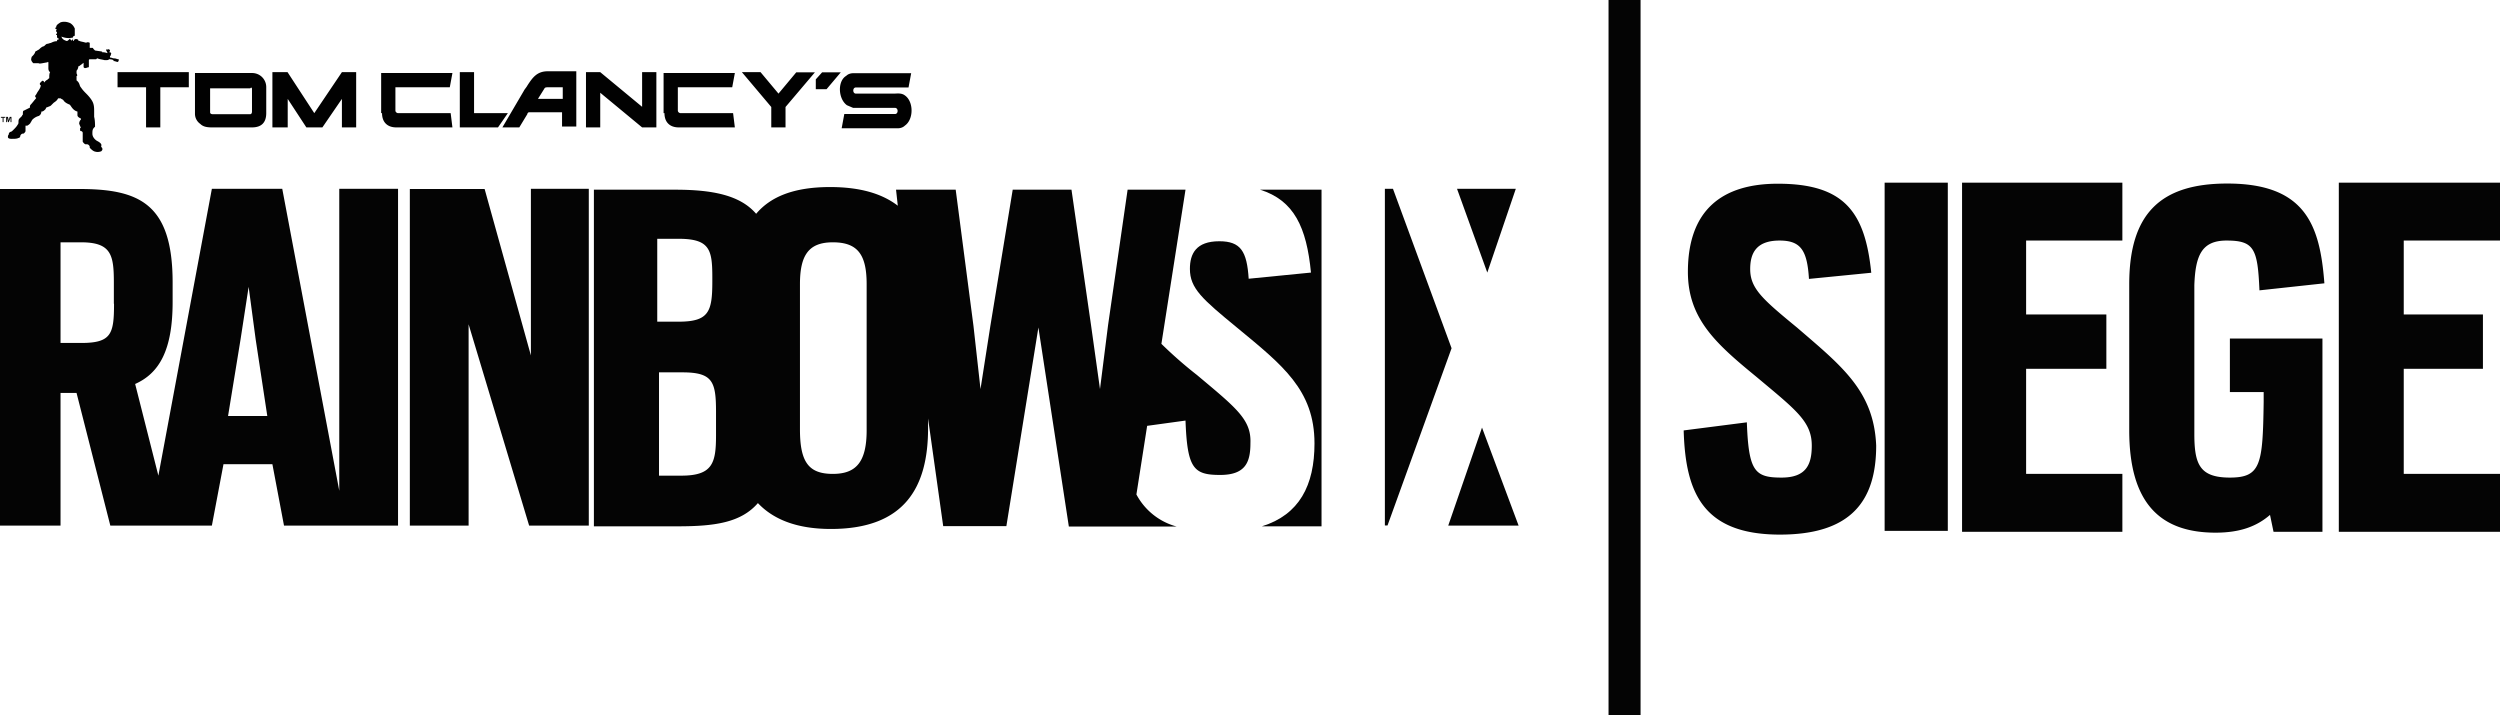 <svg xmlns="http://www.w3.org/2000/svg" viewBox="-429.4 152.6 1420.7 406.4" xml:space="preserve"><path d="M-318.6 217.4a7 7 0 0 0 3 5.6c1.5 1.5 3.5 2 6.6 2h22.8c5.6 0 8.1-3 8.1-8.1v-14.7a8 8 0 0 0-8.1-8.1h-32.4v23.3zm32.4-14.1V216c0 1-.5 1.5-1 1.5h-21.3c-1 0-1.5-.5-1.5-1v-13.7h22.8c.5-.6 1-.6 1 .5zm338.1 9.1 3.5 1.5h23.8c2 0 2 3.5 0 3.5H50.4l-1.5 8.1h31.9c1.5 0 3-.5 4-1.5 5.1-3.5 5.1-13.7 0-17.2-2-1.5-4.6-1-6.1-1H57c-2 0-2-3.5 0-3.5h29.9l1.5-8.1H55.5c-1.5 0-3 .5-4 1.5-5.1 3-4.6 13.1.4 16.7zM-274.5 225h8.6v-16.2l10.6 16.2h9.1l11.1-16.2V225h8.1v-31.4h-8.1l-15.7 23.3-15.2-23.3h-8.6V225zm130.6 0h9.6l4.6-7.6c0-.5.5-1 1-1h18.7v8.1h8.1v-31.4h-16.2c-6.1 0-8.6 3.5-11.6 8.1-.5 1-1.5 2-2 3l-12.2 20.8zm20.2-16.2 3.5-5.6c.5-1 1-1 2.5-1h8.1v6.6h-14.1zm27.3 16.2h8.1v-19.7l23.8 19.7h8.1v-31.4h-8.1v19.7l-23.8-19.7h-8.1V225zm44.6-8.1c0 5.1 3 8.1 8.1 8.1h31.9l-1-8.1h-29.9c-.5 0-1.5-.5-1.5-1.5v-13.2h30.9l1.5-8.1h-40.5v22.8h.5zm-160.5 0c0 5.1 3 8.1 8.1 8.1h31.9l-1-8.1h-29.9c-.5 0-1.5-.5-1.5-1.5v-13.2h30.9l1.5-8.1h-40.5v22.8h.5zm-150.3-14.7h16.2V225h8.1v-22.8h16.2v-8.6h-40.5v8.6zM8.9 213.4V225H17v-11.6l16.7-19.7H23.1L13 205.8 2.8 193.6H-7.8l16.7 19.8zM-168.2 225h21.8l5.6-8.1H-160v-23.3h-8.1V225zm202.4-27.3v5.6h6.1l8.1-9.6H37.8l-3.6 4zM-398 168.8c0-.5 0-.5.5-.5 0-1.5 1-2 2.5-3 1.5-.5 3.5-.5 5.6.5 1.5 1 2 2 2.5 3v4s-.5.5-1 .5v2.5h.5c0-.5.5-1 1-1s1 0 1.5.5c0 .5 0 .5.5.5 1 .5 2 .5 3.5 1h.5c.5 0 1-.5 1.5 0 .5 0 .5 0 .5.5v2.5h1.5s.5 0 .5.5l1 1c3 .5 4.6.5 4 1 1 0 1.5 0 3 .5v-.5c-.5-.5-.5-1 0-1.5s1.5 0 1.5.5-.5 1-.5 1c.5 0 1 0 1 .5.5 0 0 .5 0 1s-.5.5-.5 1v.5c1 0 1.5.5 2.5.5s1.5.5 2.5.5c0 .5 0 1-.5 1.5-1 0-1.5-.5-2.5-.5v-.5c-1-.5-2-.5-2.5-.5-.5.5-1 .5-2.5.5-2-.5-3-.5-4-1h-.5c0 .5-.5.5-1 .5h-3c-.5 0-.5.5-.5.5v4c-.5 0-1.5.5-2 .5s-.5 0-1-.5v-2.5l-2 1.5s-.5.5-1 .5c0 1-.5 2-1 2.5v1.5c.5 1 .5 1.5 0 1.5v2.5c2 1.5 1.5 3 2.5 4 1 1.5 2 2.5 3 3.5 2 2 3.5 4 4 5.6.5 1.5.5 3 .5 4.6v3c.5 2 .5 4 .5 5.6l-.5.5c-1 1-1 2-1 3.5s1 3 2.5 4c2 1 3 2 2.5 3 0 .5 0 .5.5 1 .5 1 0 1.5-.5 2-1.5.5-2.5.5-4 0-1-.5-1.5-1-2.5-2v-.5s0-.5-.5-1-1-.5-1-.5h-1c-1-.5-1.5-1.5-1.5-1.5v-5c0-.5-.5-1-1-1s-.5-.5-.5-1 0-1 .5-1v-.1c-.5-.5-.5-1-1-2 0-.5 0-1.5 1-2.5v-.5c-1-.5-2-1-2-2v-2c-2-.5-3-2-4-3.5l-.5-.5c-1.5-.5-3-1.5-3.5-2.5-.5-.5-1-.5-1.5-1h-1.5c-.5 1-1 1.5-2.5 2.5l-1.5 1.5c-.5.5-1 .5-2 1a1 1 0 0 0-1 1c-1 1-1.5 1.5-2.5 1.5 0 1-.5 2-1.5 2.5a8 8 0 0 0-3.5 2c-.5.5-.5 1-1 1.5 0 .5-1 1.5-2 2h-1v3c0 .5-.5 1-1 1.5-.5 0-1 0-1.5.5 0 0-.5.5-.5 1s-.5 1-1 1c-1 .5-2 .5-4 .5-1.5 0-2-.5-2-1s0-1 .5-1.5c0-.5 0-1 1-1.5.5 0 1-.5 1.5-1 1-1 2-2 2.5-3 .5-.5.5-1 .5-1.5s0-1.5.5-2l1.5-1.5c0-.5.5-.5.5-1 0-1 0-2 .5-2l3-1.5c.5 0 .5-.5.5-.5 0-.5 0-1 .5-1.5 1-1 2-2.5 3-3.5v-.5c-.5 0-.5-.5-.5-1 0 0 .5-.5 1-1.5s1.5-2 2-3.5c0-.5.5-.5 0-1s-.5-1 0-1.5l1-1c.5 0 .5 0 1 .5 0 .5.5.5.5 0 .5-.5 1-1 1.5-1 0-.5.5-.5 1-1v-.5c0-1 0-2 .5-3-.5 0-1-1-1-2V188s-.5-.5-.5 0c-3 .5-4.6 1-5.1.5h-3c-1-1-1.5-2-1-3 0-.5 0-.5.5-1s1-1 1.5-2c0-.5.5-1 1-1 .5-.5 1-.5 1.5-1s1-1 2-1.5c.5 0 1-.5 1-.5.5-.5 1-1 1.5-1s1.5-.5 2-.5c1-.5 2-1 3.5-1 0-.5 0-1 1-1v-.5a1 1 0 0 1-1-1v-1c-.5 0-.5 0-.5-.5l.5-.5v-.5c-.5-.5-.5-.5-.5-1s.5-.5.5-.5l-1-.7zm29.3 11.7s.5 0 0 0c.5 1 .5 1 0 1s-.5-.5 0-1c-.5 0-.5 0 0 0zm-19.7-5.1c.5-.5.5-1 .5-1.5-2 .5-4 .5-6.6-.5.5 1.5 1.5 2 3 2.5.5 0 1-.5 1.5-1s.5-.5.5 0c.6.5.6 1 1.1.5zm-39.5 46.6v-2.5h-1v-.5h2.5v.5h-1v2.5h-.5zm2 0v-3h1l.5 2 .5-2h1v3h-.5v-2.5l-1 2.5h-.5l-.5-2.5v2.5h-.5z" fill="#010101"/><g fill="#040404"><path d="M-236.6 431.5-269 259.9h-40l-30.4 163-13.2-52.1c13.7-6.1 21.3-19.2 21.3-46.6v-11.1c0-45-19.2-53.1-53.1-53.1h-45v191.3h34.4v-75.4h9.1l19.2 75.4h57.7l6.6-34.9h27.8l6.6 34.9h64.8V259.9h-33.4v171.6zm-128-106.3c0 17.2-1.5 22.3-18.7 22.3H-395v-57.2h11.6c17.2 0 18.7 7.1 18.7 22.8v12.1zm64.8 63.8 7.1-43.5 4.6-29.9 4 29.9 6.6 43.5h-22.3zm172.1-34.4L-154 260h-42.5v191.3h33.4V336.9l34.4 114.4h33.9V259.9h-32.9v94.7zM592 338.9c-19.7-16.2-26.8-22.3-26.8-33.4 0-9.1 3.5-16.2 16.7-16.2 12.1 0 15.7 5.6 16.7 21.8l35.4-3.5c-3.5-34.4-15.2-50.6-53.1-50.6-31.4 0-51.1 14.7-51.1 50.1 0 26.8 16.2 41 39 59.7 22.3 18.7 31.4 25.3 31.4 39 0 10.6-3 18.2-17.2 18.2-15.2 0-18.7-3.5-19.7-31.4l-35.9 4.6c1 34.9 10.6 59.2 54.7 59.2 40 0 54.7-18.7 54.7-50.6-1.3-31-19.5-45.1-44.8-66.9zm49.6-82.5h35.9v197.9h-35.9V256.4zM484.7 152.6h18.2V559h-18.2V152.6zm200.9 302.2h91.1v-32.9H722v-59.7h45.6v-30.9H722v-42h54.7v-32.9h-91.1v198.4zm305.7-165.5v-32.9h-91.6v198.4h91.6v-32.9h-54.7v-59.7h45v-30.9h-45v-42h54.7zm-155.4 0c15.7 0 17.7 4.6 18.7 28.3l36.9-4c-2.5-32.9-10.6-56.7-55.2-56.7-37.5 0-55.7 16.7-55.7 57.2v83c0 41 17.2 58.2 49.1 58.2 13.7 0 23.3-3.5 30.9-10.1l2 9.6h27.8V345h-52.6v30.4H857v5.6c-.5 35.4-1.5 43-19.2 43-17.2 0-20.2-7.6-20.2-24.8v-84.5c.6-16.8 4.1-25.4 18.3-25.4zm-585.1 76.4a238 238 0 0 1-20.2-17.7l13.7-87.6h-32.9l-11.1 76.9-4.6 36.4-5.1-36.4-11.1-76.9h-33.4l-12.7 77.4-5.6 35.9-4-35.9-10.1-77.4H79.8l1 9.1c-8.6-6.6-20.8-10.6-38.5-10.6-20.8 0-33.9 5.6-42 15.2-9.1-10.6-24.8-13.7-46.1-13.7h-46.1v191.3h47.6c20.8 0 35.9-2 45.6-13.2 8.6 9.1 21.8 14.7 41.5 14.7 42 0 55.2-23.8 55.2-57.2v-5.6l8.6 61.2h35.9l18.2-112.9L178 451.8h61.2a36.7 36.7 0 0 1-22.8-18.2l6.1-39 21.8-3c1 27.3 4.6 30.9 19.7 30.9 14.7 0 17.2-7.6 17.2-18.2.5-13.3-8.1-19.9-30.4-38.6zm-306.2-77.4h11.6c17.7 0 19.2 6.1 19.2 21.8v2.5c0 17.2-2 22.8-19.2 22.8h-12.1v-47.1h.5zm32.9 111.8c0 15.7-2 22.8-19.7 22.8h-12.7v-58.7h13.2c17.2 0 19.2 5.1 19.2 22.3v13.6zm85.6-3c0 18.2-6.1 24.8-19.2 24.8-13.7 0-18.7-6.6-18.7-25.3v-82.5c0-16.7 5.1-23.8 18.7-23.8 14.2 0 19.2 7.1 19.2 23.8v83z"/><path d="m315.6 307.5-35.4 3.5c-1-15.7-4.6-21.3-16.7-21.3-13.2 0-16.7 7.1-16.7 15.7 0 11.1 7.1 17.2 26.8 33.4 25.8 21.3 44 35.4 44 65.8 0 23.8-8.6 40.5-29.9 47.1h33.9V260.4h-34.9c19.3 6.1 26.4 21.3 28.9 47.1zM432 259.9h-33.4l17.2 47.6 16.2-47.6zm-38.4 191.4h40l-20.8-55.7-19.2 55.7zm-31.4-191.4h-4.6v191.3h1.5l36.4-100.7-33.3-90.6z"/></g></svg>